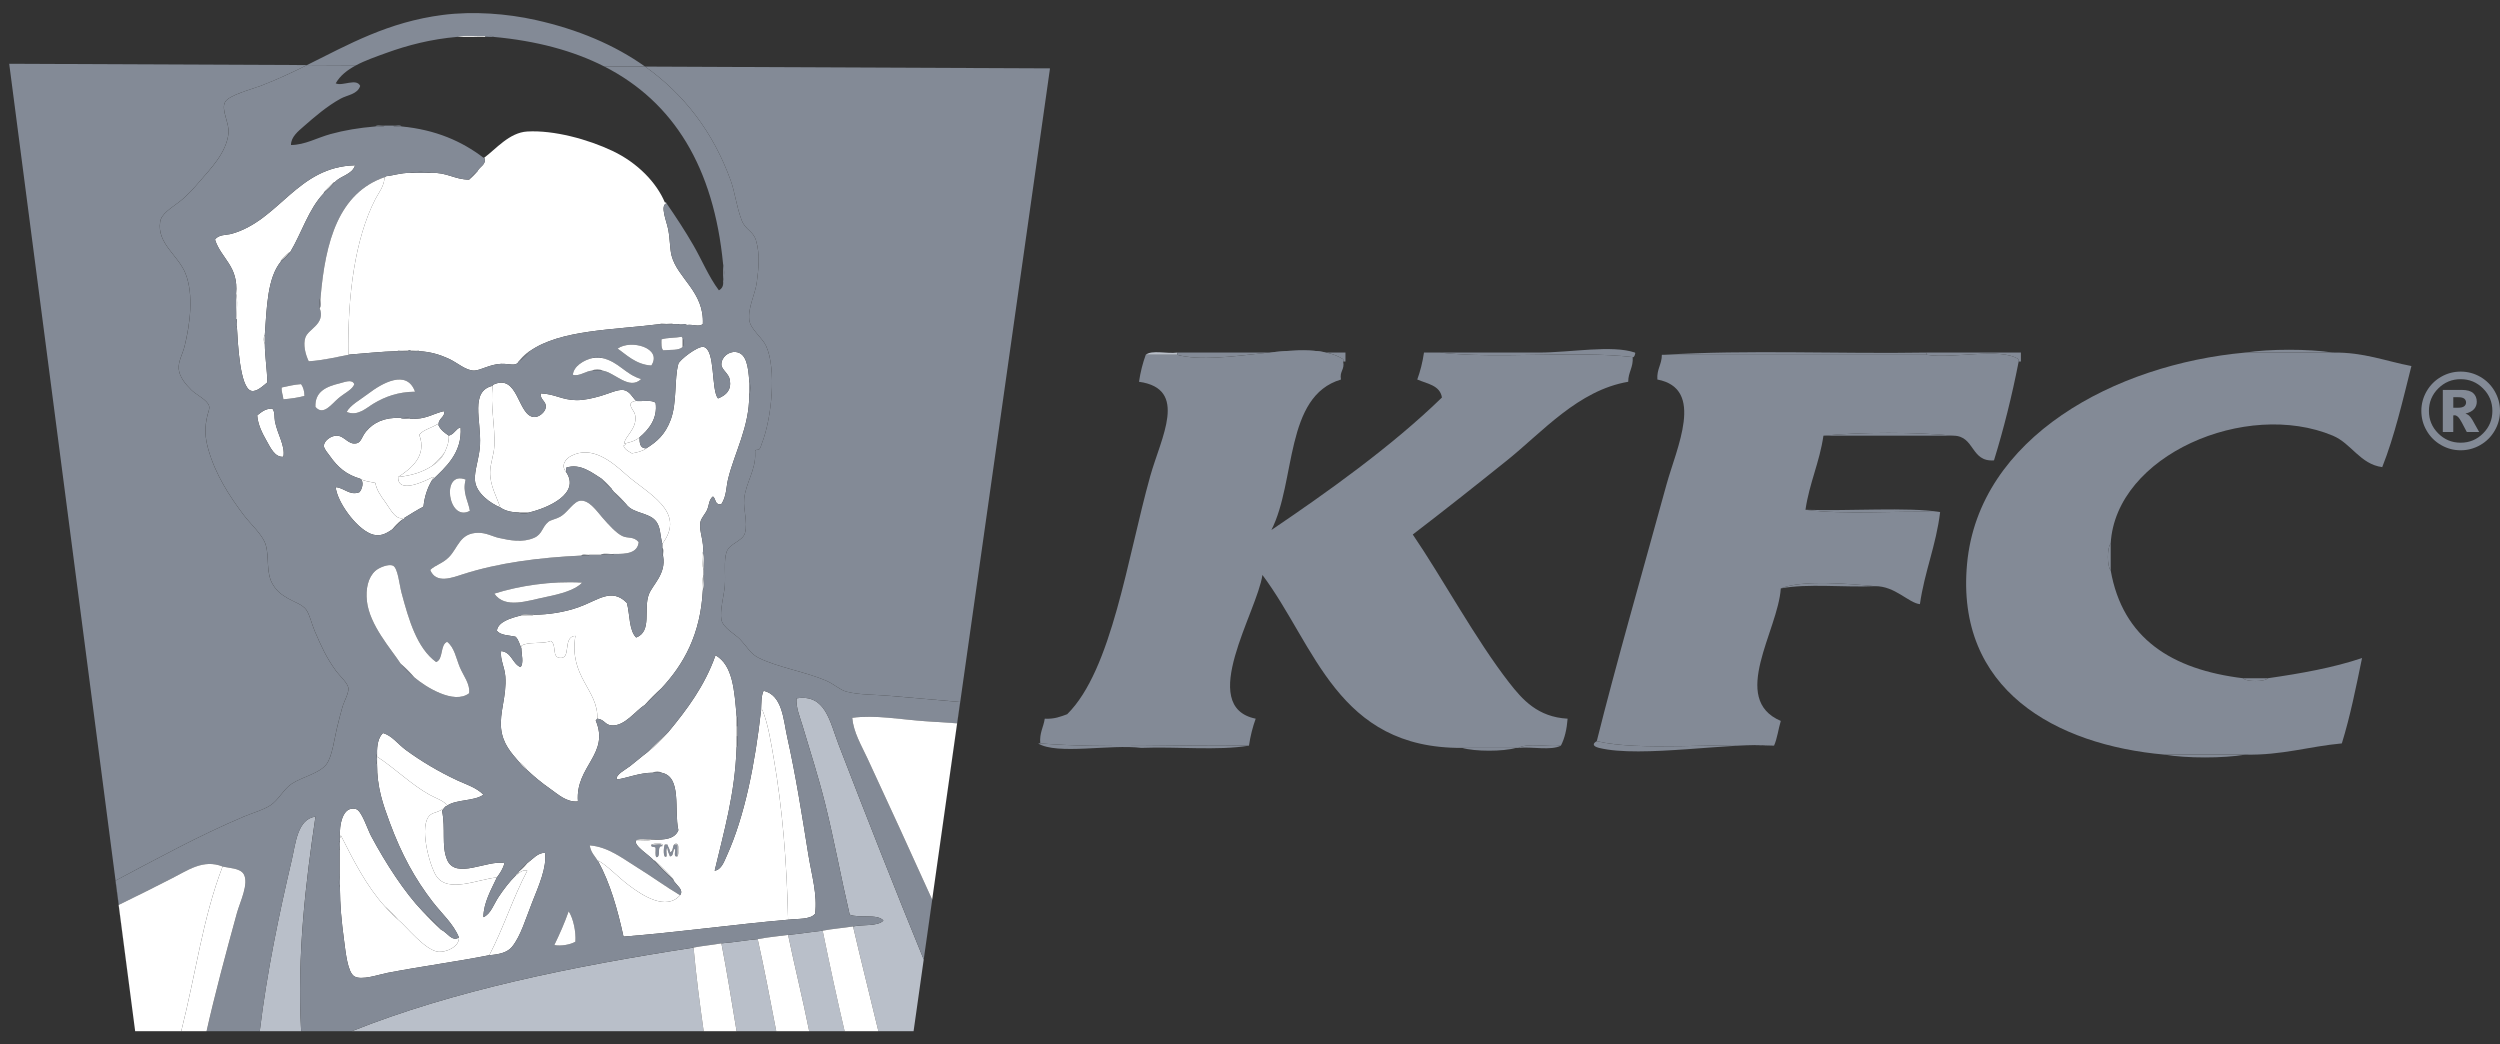 <svg width="158" height="66" viewBox="0 0 158 66" fill="none" xmlns="http://www.w3.org/2000/svg">
<rect x="0" y="0" width="158" height="66" fill="#333333" stroke="none"/>
<g id="Layer_1" clip-path="url(#clip0_2997_44380)">
<path id="Vector" d="M40.773 4.208C43.242 5.961 45.077 8.356 46.18 11.408C46.454 12.165 46.538 13.035 46.874 13.917C47.114 14.548 47.594 14.576 47.781 15.199C48.05 16.094 47.933 17.034 47.834 17.815C47.733 18.605 47.265 19.402 47.353 20.217C47.417 20.8 48.167 21.323 48.42 21.872C49.08 23.308 48.776 26.426 48.154 28.012C48.116 28.109 48.07 28.3 47.993 28.386C47.917 28.471 47.686 28.351 47.727 28.599C47.786 29.701 47.122 30.52 47.033 31.536C46.972 32.236 47.262 32.969 47.087 33.671C46.952 34.212 46.095 34.331 45.913 34.899C45.734 35.456 45.863 36.298 45.807 37.035C45.764 37.586 45.483 38.598 45.593 39.17C45.69 39.674 46.496 40.108 46.766 40.398C47.245 40.912 47.434 41.317 47.94 41.573C49.098 42.159 50.927 42.462 52.207 43.015C52.724 43.238 53.07 43.596 53.487 43.709C54.298 43.927 55.304 43.892 56.208 43.976C57.673 44.111 59.185 44.223 60.68 44.366L60.49 45.713L58.914 56.858L58.379 60.641L57.738 65.172L66.36 4.321L40.773 4.208Z" fill="#838A96"/>
<path id="Vector_2" d="M17.055 50.918C17.593 50.583 17.915 49.874 18.442 49.529C19.117 49.088 20.174 48.891 20.629 48.301C20.999 47.821 21.138 46.618 21.322 45.899C21.427 45.488 21.527 45.059 21.642 44.671C21.752 44.302 22.044 43.82 22.015 43.496C21.987 43.167 21.473 42.732 21.215 42.375C20.605 41.53 20.288 40.813 19.882 39.866C19.696 39.433 19.574 38.842 19.348 38.531C19.103 38.194 18.561 38.036 18.228 37.837C17.844 37.608 17.55 37.431 17.268 36.983C16.771 36.193 17.045 35.271 16.788 34.42C16.598 33.793 15.838 33.132 15.401 32.551C14.488 31.337 13.612 29.989 13.161 28.387C12.945 27.624 12.92 27.02 13.107 26.251C13.165 26.011 13.261 25.835 13.214 25.664C13.106 25.27 12.414 24.967 12.094 24.649C11.736 24.295 11.335 23.82 11.293 23.314C11.254 22.844 11.543 22.374 11.666 21.873C12.001 20.511 12.262 18.641 11.72 17.281C11.26 16.128 9.916 15.4 10.119 14.024C10.196 13.506 10.785 13.178 11.346 12.743C11.842 12.358 12.273 11.865 12.573 11.515C13.277 10.692 14.305 9.677 14.44 8.418C14.508 7.783 13.949 6.938 14.226 6.443C14.468 6.011 15.906 5.641 16.467 5.428C17.497 5.035 18.458 4.581 19.4 4.113L0.582 4.03L7.303 55.652C9.904 54.276 12.603 52.795 15.401 51.611C15.95 51.379 16.587 51.208 17.055 50.917L17.055 50.918Z" fill="#838A96"/>
<path id="Vector_3" d="M41.219 53.373H41.165C41.102 53.597 41.39 53.469 41.432 53.587C41.449 53.783 41.386 54.06 41.486 54.175C41.527 54.163 41.591 54.173 41.592 54.121C41.728 53.955 41.52 53.444 41.859 53.48C41.838 53.252 41.412 53.429 41.218 53.373H41.219Z" fill="#838A96"/>
<path id="Vector_4" d="M42.607 53.373C42.49 53.506 42.562 53.827 42.34 53.854C42.338 53.643 42.223 53.545 42.18 53.373H42.02C41.932 53.5 41.893 54.317 42.127 54.121C42.16 53.959 42.058 53.661 42.18 53.587C42.194 53.804 42.281 53.95 42.34 54.121C42.608 54.123 42.476 53.723 42.66 53.64C42.706 53.808 42.535 54.192 42.82 54.121V53.373H42.607Z" fill="#838A96"/>
<path id="Vector_5" d="M31.192 2.331C31.118 2.209 30.82 2.311 30.658 2.278V2.331H31.192Z" fill="#838A96"/>
<path id="Vector_6" d="M23.724 7.991C23.903 7.957 24.219 8.06 24.311 7.937C24.131 7.971 23.815 7.869 23.724 7.991Z" fill="#838A96"/>
<path id="Vector_7" d="M24.843 7.937C24.917 8.059 25.214 7.957 25.376 7.991C25.302 7.869 25.005 7.971 24.843 7.937Z" fill="#838A96"/>
<path id="Vector_8" d="M45.699 16.694V17.762C45.788 17.529 45.788 16.926 45.699 16.694Z" fill="#838A96"/>
<path id="Vector_9" d="M20.256 18.829C20.134 18.938 20.237 19.273 20.203 19.47C20.325 19.361 20.222 19.026 20.256 18.829Z" fill="#838A96"/>
<path id="Vector_10" d="M14.921 20.164C14.955 20.327 14.853 20.624 14.975 20.698V20.164H14.921Z" fill="#838A96"/>
<path id="Vector_11" d="M41.699 20.484H42.553C42.391 20.395 41.861 20.395 41.699 20.484Z" fill="white"/>
<path id="Vector_12" d="M42.872 20.484C42.946 20.606 43.243 20.504 43.405 20.538C43.332 20.416 43.034 20.518 42.872 20.484Z" fill="#838A96"/>
<path id="Vector_13" d="M16.735 21.712V21.178C16.647 21.236 16.647 21.655 16.735 21.712Z" fill="white"/>
<path id="Vector_14" d="M43.139 21.392V21.926C43.227 21.868 43.227 21.45 43.139 21.392Z" fill="#838A96"/>
<path id="Vector_15" d="M25.11 22.193C25.343 22.158 25.713 22.262 25.857 22.139C25.625 22.174 25.254 22.07 25.11 22.193Z" fill="white"/>
<path id="Vector_16" d="M25.91 22.14C26.002 22.262 26.317 22.159 26.497 22.193C26.406 22.071 26.09 22.174 25.91 22.14Z" fill="white"/>
<path id="Vector_17" d="M37.484 22.62H38.018C37.96 22.532 37.542 22.532 37.484 22.62Z" fill="#838A96"/>
<path id="Vector_18" d="M37.432 23.421H38.072C37.98 23.332 37.523 23.332 37.432 23.421Z" fill="#838A96"/>
<path id="Vector_19" d="M47.353 24.061V24.969C47.442 24.789 47.442 24.241 47.353 24.061Z" fill="#838A96"/>
<path id="Vector_20" d="M25.964 26.464C25.855 26.341 25.52 26.445 25.323 26.41C25.432 26.533 25.766 26.43 25.964 26.464Z" fill="#838A96"/>
<path id="Vector_21" d="M33.431 32.391H32.791C32.883 32.479 33.339 32.479 33.431 32.391Z" fill="#838A96"/>
<path id="Vector_22" d="M41.859 34.633C41.892 34.795 41.791 35.093 41.912 35.167C41.879 35.005 41.981 34.707 41.859 34.633Z" fill="#838A96"/>
<path id="Vector_23" d="M37.965 35.06C38.232 35.026 38.639 35.13 38.818 35.007C38.551 35.042 38.144 34.937 37.965 35.06Z" fill="#838A96"/>
<path id="Vector_24" d="M37.272 35.06C37.11 35.094 36.812 34.992 36.738 35.114C36.901 35.08 37.198 35.182 37.272 35.06Z" fill="#838A96"/>
<path id="Vector_25" d="M53.007 47.073C52.436 45.592 52.171 43.841 50.34 44.137C50.3 44.723 50.547 45.285 50.714 45.845C51.193 47.457 51.73 49.103 52.153 50.811C52.721 53.099 53.151 55.453 53.7 57.805C54.292 58.049 55.445 57.732 55.834 58.179C55.453 58.562 54.54 58.414 53.914 58.552C54.427 60.779 54.988 62.959 55.514 65.173H57.738L58.379 60.642C56.583 56.251 54.708 51.486 53.007 47.074V47.073Z" fill="#B9BFC9"/>
<path id="Vector_26" d="M46.607 45.899C46.573 45.701 46.676 45.367 46.554 45.258V45.899H46.607Z" fill="#838A96"/>
<path id="Vector_27" d="M46.554 46.539H46.607V45.899H46.554V46.539Z" fill="white"/>
<path id="Vector_28" d="M46.554 47.233C46.676 47.107 46.573 46.754 46.607 46.539H46.554V47.233Z" fill="#838A96"/>
<path id="Vector_29" d="M23.83 47.661C23.742 47.753 23.742 48.209 23.83 48.301V47.661Z" fill="#838A96"/>
<path id="Vector_30" d="M41.273 48.835H41.807C41.749 48.747 41.331 48.747 41.273 48.835Z" fill="#838A96"/>
<path id="Vector_31" d="M19.936 51.612C18.797 51.753 18.677 53.334 18.443 54.335C17.633 57.785 16.866 61.45 16.416 65.173H19.03C18.77 60.297 19.319 55.787 19.937 51.612L19.936 51.612Z" fill="#B9BFC9"/>
<path id="Vector_32" d="M21.483 53.16C21.361 53.234 21.463 53.532 21.429 53.694H21.483V53.16Z" fill="#838A96"/>
<path id="Vector_33" d="M21.482 53.694H21.429V55.296H21.482V53.694Z" fill="#838A96"/>
<path id="Vector_34" d="M21.429 55.296C21.464 55.528 21.36 55.899 21.483 56.043V55.296H21.429Z" fill="#838A96"/>
<path id="Vector_35" d="M49.808 59.086C50.233 61.134 50.73 63.111 51.141 65.173H53.382C52.889 63.085 52.432 60.962 51.995 58.819C51.257 58.899 50.558 59.018 49.808 59.086L49.808 59.086Z" fill="#B9BFC9"/>
<path id="Vector_36" d="M45.593 59.62C45.951 61.432 46.242 63.312 46.553 65.173H49.06C48.681 63.221 48.313 61.257 47.887 59.353C47.104 59.424 46.385 59.558 45.593 59.62L45.593 59.62Z" fill="#B9BFC9"/>
<path id="Vector_37" d="M22.23 65.173H44.473C44.227 63.444 43.998 61.697 43.833 59.887C36.072 61.088 28.631 62.611 22.23 65.173H22.23Z" fill="#B9BFC9"/>
<path id="Vector_38" d="M30.177 10.821C29.977 10.976 29.799 11.154 29.644 11.355C29.844 11.199 30.022 11.021 30.177 10.821Z" fill="#838A96"/>
<path id="Vector_39" d="M33.324 22.3C33.232 22.475 33.043 22.552 32.951 22.727C33.151 22.571 33.329 22.393 33.484 22.193C33.408 22.206 33.395 22.281 33.324 22.3Z" fill="#838A96"/>
<path id="Vector_40" d="M33.324 22.3C33.124 22.455 32.946 22.633 32.791 22.833C32.867 22.821 32.881 22.746 32.951 22.727C33.043 22.552 33.233 22.475 33.324 22.3Z" fill="#838A96"/>
<path id="Vector_41" d="M17.749 16.48V16.534C17.967 16.36 18.163 16.164 18.336 15.946H18.282C18.127 16.146 17.949 16.325 17.749 16.48Z" fill="#838A96"/>
<path id="Vector_42" d="M20.469 12.155V12.209C20.722 12 20.953 11.769 21.162 11.515H21.109C20.918 11.751 20.704 11.964 20.469 12.155Z" fill="#838A96"/>
<path id="Vector_43" d="M16.735 21.712C16.646 21.655 16.646 21.236 16.735 21.178C16.863 19.42 16.897 17.568 17.748 16.533V16.48C17.904 16.279 18.082 16.101 18.282 15.946H18.335C19.07 14.724 19.506 13.202 20.469 12.209V12.155C20.66 11.919 20.874 11.706 21.109 11.514H21.163C21.528 11.097 22.259 11.046 22.443 10.446C18.782 10.535 17.677 13.907 14.655 14.771C14.31 14.87 13.815 14.803 13.588 15.145C13.972 16.344 15.085 16.814 14.922 18.562C15.046 18.989 14.94 19.647 14.975 20.163V20.697C15.031 21.611 15.148 24.522 15.882 24.701C16.229 24.786 16.635 24.373 16.896 24.168C16.88 23.311 16.744 22.576 16.736 21.712L16.735 21.712Z" fill="white"/>
<path id="Vector_44" d="M21.109 11.515C20.873 11.706 20.66 11.92 20.469 12.155C20.704 11.964 20.918 11.751 21.109 11.515Z" fill="white"/>
<path id="Vector_45" d="M18.282 15.946C18.082 16.102 17.904 16.28 17.749 16.48C17.949 16.325 18.127 16.146 18.282 15.946Z" fill="white"/>
<path id="Vector_46" d="M31.244 28.173C31.302 26.923 30.977 25.636 31.137 24.382C29.685 24.717 30.418 26.556 30.337 28.119C30.293 28.973 29.966 29.739 30.017 30.361C30.086 31.191 31.027 31.825 31.617 32.07C31.381 31.366 30.964 30.693 30.977 29.828C30.985 29.289 31.217 28.746 31.244 28.173Z" fill="white"/>
<path id="Vector_47" d="M38.019 30.255C38.21 30.491 38.423 30.704 38.658 30.895C38.468 30.659 38.254 30.446 38.019 30.255Z" fill="#838A96"/>
<path id="Vector_48" d="M38.765 31.056C39.009 31.345 39.276 31.612 39.565 31.857C39.32 31.567 39.053 31.301 38.765 31.056Z" fill="#838A96"/>
<path id="Vector_49" d="M32.791 48.141C32.946 48.342 33.124 48.52 33.324 48.675C33.169 48.475 32.991 48.297 32.791 48.141Z" fill="white"/>
<path id="Vector_50" d="M40.739 44.564C41.117 44.23 41.473 43.874 41.806 43.496C41.428 43.83 41.072 44.185 40.739 44.564Z" fill="#838A96"/>
<path id="Vector_51" d="M33.164 40.719C33.616 40.575 34.383 40.694 34.818 40.506C35.19 40.772 34.875 41.503 35.351 41.574C36.162 41.694 35.512 40.243 36.365 40.186C35.945 42.792 37.813 43.585 37.752 45.418C38.239 45.486 38.206 45.809 38.658 45.845C39.482 45.913 40.171 44.904 40.739 44.564C41.072 44.185 41.428 43.83 41.805 43.496C43.222 41.977 44.272 40.092 44.419 37.303C44.454 36.999 44.349 36.556 44.472 36.342V36.021C44.349 35.771 44.454 35.292 44.419 34.953C44.52 34.209 44.173 33.613 44.259 33.032C44.302 32.74 44.561 32.506 44.686 32.231C44.824 31.924 44.794 31.577 45.059 31.376C45.257 31.517 45.164 31.947 45.592 31.857C45.923 31.363 45.887 30.789 46.019 30.255C46.43 28.591 47.357 26.983 47.352 24.97V24.062C47.285 23.233 47.202 22.317 46.499 22.246C46.037 22.2 45.582 22.58 45.592 23.047C45.599 23.359 46.062 23.61 46.126 24.008C46.228 24.644 45.916 24.964 45.379 25.183C44.931 24.636 45.224 22.096 44.472 21.926C44.097 21.841 42.937 22.76 42.872 22.994C42.604 23.957 42.797 25.418 42.392 26.517C42.04 27.47 41.505 27.924 40.845 28.333C40.62 28.517 40.283 28.589 39.938 28.653C39.728 28.525 39.496 28.419 39.405 28.173C39.482 28.143 39.535 28.09 39.565 28.012C39.526 28.008 39.454 28.088 39.459 28.012C39.483 27.583 40.251 27.116 40.152 26.304C40.112 25.98 39.911 25.912 39.832 25.556C39.9 25.428 40.006 25.339 40.205 25.343C39.986 25.134 39.793 24.701 39.405 24.649C39.032 24.598 38.478 24.876 37.965 25.022C37.474 25.162 36.938 25.297 36.418 25.289C35.491 25.275 35.096 24.9 34.177 24.862C34.111 25.246 34.525 25.36 34.498 25.716C34.472 26.043 34.063 26.378 33.751 26.357C32.698 26.288 32.781 23.526 31.137 24.328V24.381C30.977 25.636 31.302 26.922 31.244 28.172C31.217 28.746 30.985 29.288 30.977 29.827C30.964 30.693 31.381 31.365 31.617 32.07C31.907 32.277 32.304 32.379 32.791 32.39H33.43C34.622 32.109 36.71 31.203 35.777 29.827C35.429 29.422 35.729 29.004 36.097 28.813C37.389 28.142 38.62 29.135 39.565 29.988C40.88 31.174 43.421 32.311 41.858 34.366V34.633C41.98 34.707 41.878 35.005 41.912 35.166C42.102 36.275 41.232 36.965 41.005 37.569C40.653 38.502 41.229 39.902 40.205 40.292C39.743 39.83 39.817 38.829 39.618 38.103C38.645 37.119 37.802 37.935 36.577 38.37C35.67 38.693 34.687 38.841 33.75 38.851C33.571 38.974 33.164 38.87 32.897 38.904C32.266 39.059 31.454 39.308 31.403 39.865C31.628 40.156 32.153 40.148 32.577 40.239C32.772 40.418 32.841 40.723 32.95 40.987C32.875 40.788 33.06 40.753 33.163 40.72L33.164 40.719Z" fill="white"/>
<path id="Vector_52" d="M39.405 28.173C39.496 28.419 39.728 28.525 39.938 28.653C40.283 28.589 40.62 28.517 40.845 28.333C40.458 28.347 40.413 28.017 40.418 27.639C40.204 27.834 39.896 27.936 39.564 28.012C39.535 28.089 39.481 28.143 39.404 28.173H39.405Z" fill="white"/>
<path id="Vector_53" d="M17.216 25.823C16.747 25.817 16.52 26.052 16.256 26.251C16.296 26.828 16.577 27.389 16.843 27.852C17.074 28.255 17.364 28.926 17.909 28.867C18.044 28.186 17.529 27.437 17.376 26.624C17.324 26.345 17.395 26.07 17.216 25.823Z" fill="white"/>
<path id="Vector_54" d="M24.79 33.458C25.008 33.285 25.203 33.089 25.377 32.871C25.159 33.044 24.963 33.24 24.79 33.458Z" fill="#838A96"/>
<path id="Vector_55" d="M27.671 26.785C27.311 27.048 26.771 27.13 26.497 27.479C27.012 28.814 25.963 29.632 25.163 30.148C26.025 30.048 26.655 29.859 27.297 29.454C27.59 29.196 27.862 28.916 28.097 28.6C28.233 28.291 28.379 27.992 28.364 27.532C28.111 27.358 27.858 27.184 27.723 26.892C27.682 26.88 27.661 26.847 27.67 26.785L27.671 26.785Z" fill="white"/>
<path id="Vector_56" d="M24.363 31.75C24.663 32.155 25.022 32.962 25.589 32.711C25.974 32.473 26.356 32.233 26.763 32.017C26.832 31.356 27.027 30.822 27.296 30.362C27.289 30.291 27.476 30.163 27.35 30.148C26.847 30.42 25.127 31.241 25.163 30.148C25.963 29.632 27.012 28.814 26.496 27.479C26.77 27.13 27.311 27.048 27.67 26.785C27.661 26.846 27.682 26.88 27.724 26.891C27.65 26.434 28.197 26.346 28.044 25.983C27.355 26.148 26.877 26.524 25.963 26.464C25.766 26.43 25.432 26.533 25.323 26.41C24.288 26.366 23.611 26.697 23.136 27.265C22.864 27.59 22.832 27.943 22.549 28.012C22.008 28.145 21.781 27.532 21.269 27.532C20.964 27.532 20.491 27.812 20.469 28.172C20.458 28.353 20.755 28.688 20.842 28.813C21.343 29.53 21.885 30 22.762 30.255C23.01 30.416 23.389 30.446 23.723 30.521C23.785 30.916 24.033 31.305 24.363 31.749V31.75Z" fill="white"/>
<path id="Vector_57" d="M23.402 33.726C23.98 33.973 24.394 33.733 24.789 33.459C24.962 33.24 25.157 33.045 25.375 32.871C25.446 32.818 25.574 32.821 25.589 32.711C25.021 32.962 24.662 32.155 24.362 31.75C24.032 31.305 23.784 30.917 23.722 30.522C23.388 30.447 23.009 30.417 22.762 30.255C23.032 30.426 22.887 30.932 22.709 31.11C22.083 31.338 21.758 30.82 21.215 30.789C21.303 31.703 22.458 33.321 23.402 33.726Z" fill="white"/>
<path id="Vector_58" d="M28.097 28.6C27.861 28.916 27.59 29.196 27.297 29.454C27.634 29.24 27.915 28.969 28.097 28.6Z" fill="white"/>
<path id="Vector_59" d="M28.097 28.6C27.915 28.969 27.635 29.24 27.297 29.454C26.656 29.859 26.026 30.048 25.164 30.148C25.127 31.241 26.848 30.42 27.351 30.148C27.477 30.163 27.29 30.291 27.297 30.362C28.162 29.534 29.224 28.626 29.111 26.998C28.796 27.11 28.707 27.448 28.364 27.532C28.379 27.992 28.233 28.291 28.097 28.6Z" fill="white"/>
<path id="Vector_60" d="M25.323 41.948C25.586 42.255 25.87 42.539 26.177 42.802C25.914 42.495 25.63 42.21 25.323 41.948Z" fill="#838A96"/>
<path id="Vector_61" d="M42.233 46.272C41.777 46.688 41.346 47.128 40.899 47.554C41.395 47.177 41.819 46.73 42.233 46.272Z" fill="white"/>
<path id="Vector_62" d="M41.379 54.388H41.326C41.713 54.819 42.122 55.229 42.553 55.616V55.563C42.14 55.193 41.748 54.802 41.379 54.388Z" fill="#838A96"/>
<path id="Vector_63" d="M48.207 44.937C48.55 45.786 48.722 46.911 48.9 47.928C49.436 50.974 49.729 54.476 49.807 58.125C50.426 58.051 51.199 58.13 51.514 57.752C51.674 56.552 51.291 55.281 51.087 54.014C50.672 51.421 50.291 48.996 49.754 46.593C49.509 45.495 49.457 43.937 48.261 43.656C48.104 43.963 48.121 44.441 48.101 44.884C48.205 44.857 48.16 44.821 48.207 44.937H48.207Z" fill="white"/>
<path id="Vector_64" d="M48.901 47.928C48.722 46.911 48.55 45.786 48.207 44.937C48.16 44.821 48.205 44.857 48.1 44.884C47.72 48.239 47.076 51.578 45.914 54.121C45.766 54.444 45.59 54.97 45.167 55.029C45.752 52.554 46.452 50.193 46.554 47.233V45.258C46.415 43.671 46.324 42.035 45.22 41.414C44.537 43.347 43.416 44.841 42.233 46.272C41.819 46.73 41.395 47.177 40.9 47.554C40.581 47.788 40.203 48.122 39.833 48.408C39.521 48.649 38.887 48.963 38.979 49.263C39.601 49.19 40.398 48.832 41.273 48.835C41.33 48.747 41.749 48.747 41.806 48.835C43.116 49.091 42.586 51.187 42.873 52.466C42.664 53.005 42.019 53.105 41.22 53.053C40.988 53.177 40.527 53.072 40.206 53.106C39.988 53.425 41.062 54.057 41.326 54.388H41.379C41.793 54.757 42.184 55.149 42.553 55.563V55.616C42.685 55.901 43.256 56.231 42.98 56.577C42.11 57.573 40.618 56.615 39.726 55.936C39.017 55.396 38.407 54.718 37.806 54.388V54.441C38.554 55.81 39.026 57.456 39.406 59.193C42.757 58.934 46.325 58.43 49.807 58.125C49.73 54.476 49.436 50.974 48.901 47.927V47.928ZM41.86 53.48C41.521 53.444 41.729 53.954 41.593 54.121C41.592 54.173 41.528 54.163 41.486 54.175C41.387 54.06 41.45 53.783 41.433 53.587C41.391 53.469 41.103 53.597 41.166 53.373H41.22C41.323 53.274 42.072 53.264 41.86 53.48H41.86ZM42.82 54.121C42.535 54.192 42.706 53.808 42.66 53.64C42.476 53.723 42.608 54.122 42.34 54.121C42.28 53.95 42.194 53.804 42.179 53.587C42.058 53.661 42.159 53.959 42.126 54.121C41.892 54.316 41.931 53.501 42.019 53.373H42.179C42.222 53.544 42.337 53.643 42.34 53.854C42.562 53.828 42.49 53.506 42.606 53.373C42.965 53.088 42.917 53.95 42.82 54.121Z" fill="white"/>
<path id="Vector_65" d="M42.553 55.563C42.185 55.149 41.794 54.757 41.38 54.388C41.749 54.802 42.14 55.193 42.553 55.563Z" fill="white"/>
<path id="Vector_66" d="M27.884 58.766C27.515 58.352 27.124 57.96 26.71 57.591C27.079 58.005 27.47 58.397 27.884 58.766Z" fill="#838A96"/>
<path id="Vector_67" d="M33.324 54.548C33.124 54.704 32.946 54.882 32.791 55.082C32.991 54.926 33.169 54.748 33.324 54.548Z" fill="#838A96"/>
<path id="Vector_68" d="M33.325 54.548C33.169 54.748 32.992 54.926 32.791 55.082C32.755 55.206 32.614 55.225 32.578 55.349C32.775 55.194 33.039 54.928 33.325 55.029C32.429 56.712 31.813 58.676 30.925 60.368C31.546 60.321 32.068 60.201 32.365 59.834C32.919 59.15 33.23 58.044 33.645 57.004C34.065 55.953 34.569 54.8 34.446 53.907C34.018 53.859 33.648 54.314 33.326 54.548L33.325 54.548Z" fill="white"/>
<path id="Vector_69" d="M27.19 51.505C26.442 52.124 27.138 54.684 27.564 55.349C28.298 56.498 30.272 55.54 31.404 55.456C31.599 55.188 31.79 54.917 31.884 54.548C30.794 54.329 28.797 55.61 28.257 54.335C27.887 53.461 28.175 52.379 27.937 51.238C28.011 51.152 28.088 51.069 28.15 50.971C27.831 51.346 27.44 51.298 27.19 51.505L27.19 51.505Z" fill="white"/>
<path id="Vector_70" d="M27.138 50.224C27.564 50.459 28.077 50.606 28.258 50.918C28.846 50.51 29.979 50.647 30.552 50.224C30.109 49.768 29.465 49.58 28.898 49.316C27.735 48.774 26.597 48.096 25.645 47.394C25.146 47.027 24.786 46.499 24.204 46.326C23.917 46.608 23.814 47.074 23.831 47.661V47.821C24.939 48.539 25.998 49.592 27.138 50.224L27.138 50.224Z" fill="white"/>
<path id="Vector_71" d="M32.578 55.349C32.2 55.717 31.832 56.204 31.511 56.684C31.203 57.144 31.014 57.772 30.551 57.965C30.555 57.059 31.058 56.197 31.404 55.456C30.273 55.541 28.299 56.497 27.564 55.349C27.139 54.684 26.442 52.124 27.191 51.505C27.441 51.298 27.831 51.345 28.151 50.971C28.192 50.959 28.256 50.969 28.257 50.917C28.076 50.605 27.563 50.459 27.137 50.223C25.997 49.592 24.939 48.538 23.83 47.82V48.301C23.825 49.766 24.207 50.843 24.63 51.985C25.373 53.992 26.217 55.537 27.35 57.004C27.928 57.752 28.657 58.386 29.004 59.246C29.04 59.86 28.158 60.189 27.724 60.154C26.867 60.084 25.637 58.493 25.163 58.125C24.856 57.863 24.572 57.578 24.31 57.271C23.163 55.999 22.346 54.395 21.536 52.786C21.527 52.849 21.545 52.938 21.482 52.946V56.043C21.494 57.28 21.575 58.151 21.749 59.46C21.847 60.198 21.967 61.436 22.389 61.703C22.838 61.987 23.942 61.59 24.469 61.489C26.694 61.061 28.895 60.772 30.924 60.368C31.812 58.676 32.428 56.712 33.324 55.029C33.038 54.929 32.774 55.194 32.577 55.349L32.578 55.349Z" fill="white"/>
<path id="Vector_72" d="M24.311 57.271C24.573 57.578 24.857 57.863 25.164 58.125C24.902 57.818 24.617 57.533 24.311 57.271Z" fill="white"/>
<path id="Vector_73" d="M21.536 52.786C22.346 54.395 23.162 55.999 24.309 57.271C24.616 57.533 24.901 57.818 25.163 58.125C25.636 58.493 26.867 60.084 27.723 60.154C28.157 60.189 29.039 59.86 29.004 59.246C28.566 59.55 28.237 58.895 27.884 58.766C27.47 58.397 27.079 58.005 26.71 57.591C25.57 56.404 24.376 54.559 23.456 52.839C23.224 52.405 22.862 51.226 22.496 51.131C21.642 50.908 21.438 52.152 21.482 52.946C21.545 52.937 21.527 52.849 21.536 52.786V52.786Z" fill="white"/>
<path id="Vector_74" d="M41.219 53.373C41.412 53.429 41.838 53.252 41.859 53.48C42.071 53.264 41.322 53.274 41.219 53.373Z" fill="white"/>
<path id="Vector_75" d="M42.606 53.373H42.82V54.121C42.917 53.95 42.965 53.088 42.606 53.373Z" fill="white"/>
<path id="Vector_76" d="M42.019 12.796C41.504 11.557 40.312 10.298 38.712 9.539C37.169 8.807 35.007 8.215 33.325 8.311C32.189 8.376 31.348 9.416 30.604 9.966C30.779 10.387 30.302 10.531 30.177 10.82C30.021 11.021 29.844 11.199 29.644 11.354C28.713 11.343 28.235 10.878 27.243 10.927H25.91C25.316 10.92 24.898 11.089 24.363 11.141C24.36 11.173 24.355 11.204 24.309 11.194C24.255 11.835 23.945 12.149 23.722 12.582C22.427 15.108 21.965 18.688 22.015 22.407H22.122C23.113 22.331 24.071 22.222 25.109 22.193C25.253 22.07 25.623 22.174 25.856 22.14H25.909C26.089 22.173 26.404 22.071 26.496 22.193C27.207 22.24 27.755 22.396 28.363 22.674C28.918 22.927 29.427 23.421 29.963 23.421C30.345 23.421 30.975 23.018 31.67 22.994C32.217 22.975 32.607 23.191 32.79 22.834C32.946 22.634 33.123 22.455 33.324 22.3C33.394 22.281 33.407 22.206 33.484 22.193C35.427 20.828 38.765 20.859 41.698 20.485C41.86 20.396 42.39 20.396 42.552 20.485H42.872C43.034 20.518 43.331 20.416 43.405 20.538C43.823 20.486 44.155 20.679 44.419 20.485C44.516 18.447 42.828 17.6 42.445 16.16C42.334 15.743 42.351 15.126 42.231 14.505C42.13 13.975 41.692 12.986 42.125 12.85C42.113 12.808 42.08 12.788 42.018 12.797L42.019 12.796Z" fill="white"/>
<path id="Vector_77" d="M14.922 18.562V20.164H14.975C14.94 19.648 15.046 18.99 14.922 18.562Z" fill="white"/>
<path id="Vector_78" d="M39.832 25.556C39.912 25.912 40.113 25.98 40.153 26.304C40.252 27.116 39.483 27.583 39.459 28.013C39.455 28.089 39.528 28.008 39.566 28.013C39.898 27.936 40.205 27.834 40.419 27.639C40.983 27.167 41.581 26.459 41.433 25.45C41.182 25.256 40.617 25.376 40.206 25.343C40.007 25.34 39.901 25.429 39.833 25.556H39.832Z" fill="white"/>
<path id="Vector_79" d="M39.565 29.988C38.62 29.136 37.39 28.142 36.098 28.813C35.73 29.004 35.43 29.422 35.778 29.828V29.561C36.657 29.248 37.452 29.902 38.018 30.255C38.254 30.446 38.467 30.66 38.658 30.895C38.671 30.971 38.746 30.985 38.765 31.056C39.054 31.3 39.321 31.567 39.565 31.856C40.005 32.483 41.054 32.368 41.485 32.978C41.752 33.355 41.704 33.772 41.858 34.366C43.421 32.311 40.88 31.174 39.565 29.988L39.565 29.988Z" fill="white"/>
<path id="Vector_80" d="M44.419 37.303C44.543 37.088 44.437 36.645 44.472 36.342C44.349 36.556 44.454 36.999 44.419 37.303Z" fill="white"/>
<path id="Vector_81" d="M37.645 45.525C37.716 45.524 37.694 45.431 37.752 45.418C37.813 43.585 35.945 42.792 36.365 40.185C35.512 40.243 36.163 41.694 35.352 41.573C34.875 41.503 35.19 40.772 34.818 40.506C34.383 40.694 33.617 40.575 33.165 40.719C33.061 40.752 32.877 40.788 32.952 40.986C32.954 41.353 33.117 41.898 32.898 42.161C32.373 41.939 32.345 41.219 31.672 41.146C31.593 41.66 31.893 42.155 31.938 42.748C32.032 43.979 31.556 45.022 31.672 46.058C31.777 47.004 32.3 47.57 32.792 48.141C32.992 48.296 33.17 48.474 33.325 48.674C33.758 49.085 34.248 49.489 34.765 49.849C35.262 50.194 35.804 50.722 36.525 50.65C36.349 48.424 38.564 47.664 37.645 45.524V45.525Z" fill="white"/>
<path id="Vector_82" d="M7.303 55.652C7.3 55.654 7.297 55.655 7.295 55.657L7.496 57.193C7.499 57.192 7.501 57.191 7.503 57.19L7.303 55.652H7.303Z" fill="#838A96"/>
<path id="Vector_83" d="M24.415 3.346C25.772 2.853 27.262 2.47 28.896 2.331C29.377 2.207 30.087 2.313 30.656 2.278C30.818 2.311 31.116 2.209 31.189 2.331C33.893 2.579 36.223 3.201 38.18 4.196L40.771 4.208C38.839 2.836 36.519 1.857 33.856 1.264C32.043 0.859 29.911 0.697 27.989 0.943C24.537 1.385 22.043 2.801 19.4 4.113L22.501 4.127C23.091 3.813 23.774 3.579 24.415 3.346Z" fill="#838A96"/>
<path id="Vector_84" d="M45.593 59.62C46.385 59.559 47.105 59.425 47.886 59.353C48.492 59.229 49.167 59.176 49.807 59.086C50.557 59.018 51.257 58.9 51.994 58.819C52.604 58.7 53.283 58.65 53.914 58.552C54.54 58.414 55.452 58.562 55.834 58.179C55.445 57.732 54.292 58.049 53.7 57.805C53.151 55.453 52.721 53.099 52.153 50.811C51.73 49.103 51.192 47.457 50.713 45.845C50.547 45.286 50.3 44.723 50.34 44.137C52.171 43.841 52.436 45.592 53.007 47.073C54.708 51.485 56.583 56.251 58.379 60.642L58.914 56.859C57.556 53.857 56.182 50.855 54.821 47.927C54.44 47.106 53.943 46.284 53.861 45.364C55.314 45.17 56.893 45.468 58.448 45.578C59.13 45.626 59.813 45.669 60.49 45.713L60.681 44.367C59.185 44.223 57.673 44.112 56.208 43.976C55.305 43.892 54.298 43.927 53.488 43.709C53.07 43.597 52.724 43.238 52.208 43.015C50.928 42.462 49.098 42.159 47.94 41.573C47.434 41.318 47.246 40.913 46.767 40.399C46.496 40.109 45.69 39.674 45.593 39.171C45.483 38.598 45.764 37.586 45.807 37.035C45.863 36.299 45.734 35.457 45.913 34.9C46.096 34.332 46.952 34.212 47.087 33.672C47.263 32.97 46.973 32.236 47.034 31.536C47.122 30.52 47.786 29.701 47.727 28.6C47.687 28.351 47.917 28.472 47.994 28.386C48.071 28.301 48.116 28.11 48.154 28.013C48.777 26.426 49.081 23.308 48.42 21.873C48.168 21.323 47.417 20.8 47.354 20.218C47.265 19.402 47.734 18.606 47.834 17.815C47.933 17.034 48.049 16.095 47.781 15.199C47.594 14.577 47.114 14.549 46.874 13.918C46.538 13.036 46.454 12.165 46.181 11.408C45.077 8.356 43.242 5.961 40.773 4.208L38.182 4.196C42.602 6.446 45.113 10.607 45.7 16.694C45.789 16.926 45.789 17.529 45.7 17.762C45.738 18.084 45.616 18.247 45.434 18.349C44.79 17.488 44.372 16.456 43.833 15.519C43.298 14.588 42.712 13.704 42.126 12.85C41.693 12.986 42.131 13.974 42.233 14.505C42.352 15.125 42.335 15.743 42.446 16.16C42.829 17.6 44.517 18.447 44.42 20.484C44.157 20.679 43.824 20.485 43.407 20.538C43.244 20.504 42.947 20.606 42.873 20.484H41.7C38.767 20.859 35.428 20.828 33.485 22.193C33.33 22.393 33.152 22.571 32.952 22.727C32.882 22.746 32.868 22.821 32.792 22.833C32.609 23.191 32.218 22.975 31.672 22.994C30.977 23.017 30.346 23.421 29.965 23.421C29.428 23.421 28.92 22.927 28.365 22.673C27.756 22.396 27.209 22.239 26.497 22.193C26.318 22.159 26.002 22.262 25.911 22.139H25.858C25.714 22.262 25.343 22.158 25.111 22.193C24.073 22.222 23.114 22.331 22.124 22.406C21.266 22.562 20.465 22.776 19.51 22.833C19.29 22.374 19.153 21.774 19.297 21.339C19.484 20.771 20.581 20.502 20.203 19.47C20.237 19.272 20.134 18.938 20.257 18.829C20.56 15.235 21.418 12.196 24.311 11.194C24.356 11.204 24.361 11.174 24.364 11.141C24.9 11.089 25.317 10.92 25.911 10.927C26.232 10.838 26.924 10.838 27.245 10.927C28.236 10.878 28.715 11.343 29.646 11.354C29.801 11.154 29.979 10.976 30.179 10.82C30.304 10.53 30.781 10.387 30.606 9.966H30.552C29.2 8.935 27.55 8.201 25.378 7.991C25.216 7.957 24.919 8.059 24.845 7.937H24.312C24.22 8.059 23.905 7.957 23.725 7.991C22.685 8.078 21.76 8.234 20.898 8.471C20.031 8.709 19.273 9.159 18.391 9.165C18.381 8.657 18.863 8.278 19.191 7.991C19.887 7.381 20.677 6.699 21.538 6.229C21.959 5.999 22.601 5.96 22.764 5.428C22.519 4.917 21.648 5.47 21.217 5.268C21.492 4.777 21.957 4.418 22.504 4.127L19.404 4.113C18.462 4.581 17.5 5.035 16.47 5.428C15.91 5.641 14.472 6.011 14.23 6.443C13.953 6.938 14.511 7.783 14.444 8.418C14.309 9.677 13.281 10.692 12.576 11.515C12.276 11.865 11.846 12.358 11.35 12.743C10.788 13.178 10.199 13.506 10.123 14.024C9.92 15.4 11.264 16.128 11.723 17.281C12.265 18.641 12.005 20.511 11.67 21.873C11.546 22.374 11.257 22.844 11.297 23.314C11.339 23.821 11.739 24.295 12.097 24.649C12.418 24.967 13.11 25.27 13.217 25.664C13.264 25.835 13.169 26.011 13.111 26.251C12.924 27.02 12.949 27.624 13.164 28.387C13.615 29.989 14.491 31.337 15.404 32.551C15.841 33.132 16.602 33.793 16.791 34.42C17.049 35.271 16.774 36.193 17.271 36.983C17.553 37.431 17.847 37.608 18.232 37.837C18.565 38.036 19.107 38.194 19.352 38.531C19.578 38.842 19.699 39.433 19.885 39.866C20.291 40.813 20.608 41.53 21.219 42.375C21.477 42.732 21.99 43.167 22.019 43.496C22.047 43.821 21.755 44.302 21.646 44.671C21.53 45.059 21.431 45.489 21.326 45.899C21.142 46.618 21.002 47.821 20.632 48.301C20.178 48.891 19.121 49.088 18.445 49.529C17.918 49.874 17.596 50.583 17.059 50.918C16.591 51.209 15.953 51.38 15.405 51.612C12.607 52.795 9.908 54.276 7.307 55.653L7.507 57.19C8.645 56.643 9.774 56.066 10.871 55.51C11.866 55.005 12.85 54.281 14.072 54.762C14.459 54.865 15.179 54.857 15.405 55.242C15.756 55.839 15.165 57.019 14.978 57.698C14.289 60.206 13.564 62.909 13.058 65.173H16.419C16.869 61.45 17.636 57.785 18.445 54.335C18.681 53.334 18.799 51.753 19.939 51.612C19.322 55.787 18.772 60.296 19.032 65.173H22.233C28.634 62.611 36.074 61.088 43.836 59.887C44.4 59.776 45.02 59.721 45.596 59.62L45.593 59.62ZM15.882 24.702C15.148 24.523 15.03 21.611 14.975 20.698C14.853 20.624 14.955 20.326 14.921 20.164V18.562C15.085 16.815 13.972 16.345 13.588 15.145C13.815 14.803 14.31 14.87 14.655 14.772C17.676 13.908 18.782 10.536 22.442 10.447C22.259 11.046 21.528 11.098 21.162 11.515C20.953 11.769 20.722 12 20.469 12.209C19.506 13.203 19.07 14.725 18.335 15.947C18.162 16.165 17.966 16.361 17.748 16.534C16.897 17.569 16.863 19.421 16.735 21.179V21.713C16.742 22.577 16.879 23.312 16.895 24.169C16.634 24.375 16.228 24.788 15.881 24.703L15.882 24.702ZM17.909 28.867C17.364 28.926 17.073 28.255 16.842 27.852C16.576 27.389 16.295 26.828 16.255 26.251C16.519 26.052 16.746 25.817 17.215 25.823C17.394 26.07 17.323 26.345 17.375 26.624C17.528 27.437 18.043 28.186 17.909 28.867ZM17.909 25.236C17.891 24.969 17.777 24.798 17.802 24.489C18.2 24.407 18.578 24.305 19.029 24.276C19.163 24.462 19.238 24.707 19.242 25.023C18.837 25.133 18.385 25.197 17.908 25.236H17.909ZM41.806 21.445C42.172 21.331 42.679 21.358 43.086 21.285C43.096 21.328 43.139 21.338 43.139 21.392C43.228 21.449 43.228 21.868 43.139 21.926C42.906 22.172 42.345 22.091 41.913 22.139C41.782 22.002 41.801 21.717 41.806 21.445L41.806 21.445ZM41.166 23.1C40.184 23.051 39.543 22.376 39.032 22.033C39.858 21.431 41.889 21.983 41.166 23.1ZM37.485 22.62C37.542 22.532 37.961 22.532 38.018 22.62C39.088 22.831 39.524 23.675 40.525 23.955C39.763 24.696 38.849 23.529 38.072 23.421H37.431C36.996 23.455 36.62 23.809 36.205 23.688C36.249 23.159 36.867 22.752 37.485 22.62L37.485 22.62ZM36.738 35.114C34.056 35.238 31.507 35.571 29.27 36.288C28.605 36.502 27.554 36.928 27.19 36.022C27.515 35.702 27.953 35.63 28.363 35.221C28.958 34.627 29.046 33.679 30.23 33.672C30.735 33.67 31.155 33.912 31.511 33.993C32.245 34.159 33.025 34.305 33.751 33.993C34.282 33.764 34.239 33.327 34.658 32.979C34.802 32.859 35.165 32.797 35.405 32.658C35.902 32.37 36.245 31.686 36.685 31.644C37.241 31.591 37.742 32.334 38.072 32.711C38.453 33.148 38.956 33.712 39.352 33.886C39.707 34.042 40.041 33.888 40.366 34.26C40.298 34.957 39.6 35.024 38.819 35.007C38.64 35.131 38.233 35.026 37.965 35.06H37.272C37.198 35.182 36.901 35.081 36.739 35.114L36.738 35.114ZM36.792 36.822C36.377 37.285 35.425 37.543 34.498 37.73C33.345 37.963 31.913 38.502 31.244 37.517C32.8 37.026 34.808 36.706 36.792 36.823V36.822ZM29.644 43.817C28.683 44.548 26.873 43.401 26.177 42.802C25.87 42.539 25.585 42.255 25.323 41.948C24.713 41.012 23.361 39.515 23.189 37.997C23.102 37.226 23.258 36.489 23.723 36.075C23.948 35.873 24.563 35.614 24.843 35.754C25.148 35.907 25.244 36.97 25.376 37.463C25.836 39.179 26.351 40.957 27.563 41.841C28.035 41.655 27.8 40.761 28.256 40.56C28.719 40.919 28.825 41.599 29.056 42.161C29.276 42.694 29.729 43.227 29.643 43.816L29.644 43.817ZM29.697 32.284C28.313 33.05 27.846 29.689 29.43 30.308C29.212 31.131 29.587 31.633 29.697 32.284ZM26.23 24.756C25.158 24.767 24.34 25.07 23.616 25.503C23.14 25.788 22.614 26.326 21.909 26.037C22.127 25.606 22.762 25.269 23.296 24.863C24.131 24.227 25.712 23.309 26.23 24.756ZM19.936 25.717C19.897 24.747 20.611 24.432 21.483 24.222C21.795 24.146 22.256 23.943 22.389 24.275C22.3 24.614 21.785 24.831 21.376 25.183C20.933 25.562 20.427 26.294 19.936 25.716V25.717ZM21.216 30.789C21.758 30.82 22.083 31.337 22.709 31.11C22.888 30.932 23.033 30.426 22.763 30.255C21.885 30 21.343 29.53 20.842 28.814C20.755 28.688 20.458 28.354 20.469 28.173C20.491 27.812 20.964 27.532 21.269 27.532C21.78 27.532 22.008 28.145 22.549 28.013C22.832 27.944 22.864 27.591 23.136 27.265C23.611 26.698 24.288 26.366 25.323 26.411C25.52 26.445 25.855 26.342 25.963 26.465C26.877 26.525 27.355 26.149 28.044 25.984C28.197 26.347 27.65 26.435 27.724 26.892C27.858 27.185 28.111 27.358 28.364 27.532C28.706 27.448 28.795 27.11 29.111 26.999C29.223 28.627 28.161 29.535 27.297 30.362C27.028 30.823 26.833 31.357 26.764 32.017C26.357 32.233 25.975 32.473 25.59 32.711C25.575 32.821 25.448 32.818 25.377 32.872C25.204 33.09 25.008 33.286 24.79 33.459C24.395 33.733 23.981 33.973 23.403 33.726C22.459 33.322 21.305 31.704 21.216 30.789L21.216 30.789ZM33.644 57.004C33.229 58.044 32.918 59.15 32.364 59.834C32.066 60.201 31.545 60.321 30.924 60.368C28.895 60.772 26.694 61.061 24.469 61.489C23.942 61.59 22.838 61.987 22.389 61.702C21.966 61.435 21.847 60.198 21.749 59.46C21.575 58.151 21.494 57.28 21.482 56.043C21.359 55.899 21.463 55.528 21.429 55.295V53.694C21.462 53.531 21.36 53.234 21.482 53.16V52.946C21.438 52.151 21.642 50.908 22.496 51.131C22.862 51.226 23.224 52.405 23.456 52.839C24.376 54.559 25.57 56.404 26.71 57.591C27.123 57.96 27.515 58.352 27.884 58.766C28.237 58.895 28.566 59.55 29.004 59.246C28.656 58.386 27.928 57.752 27.35 57.004C26.216 55.537 25.373 53.992 24.63 51.985C24.207 50.844 23.825 49.767 23.83 48.301C23.742 48.209 23.742 47.752 23.83 47.66C23.813 47.074 23.916 46.607 24.203 46.326C24.785 46.499 25.145 47.026 25.644 47.393C26.596 48.095 27.734 48.774 28.897 49.315C29.464 49.579 30.108 49.768 30.551 50.223C29.978 50.647 28.845 50.509 28.257 50.917C28.255 50.969 28.192 50.958 28.15 50.97C28.088 51.068 28.011 51.151 27.937 51.237C28.175 52.379 27.888 53.46 28.257 54.334C28.797 55.609 30.794 54.329 31.884 54.547C31.791 54.916 31.6 55.188 31.404 55.455C31.058 56.196 30.555 57.058 30.551 57.964C31.014 57.771 31.203 57.143 31.511 56.683C31.832 56.203 32.2 55.716 32.578 55.348C32.614 55.224 32.755 55.205 32.791 55.081C32.946 54.881 33.124 54.703 33.324 54.547C33.647 54.313 34.016 53.859 34.444 53.907C34.568 54.8 34.064 55.952 33.644 57.004L33.644 57.004ZM36.365 59.513C36.064 59.699 35.43 59.815 35.032 59.727C35.362 59.043 35.676 58.344 35.938 57.591C36.237 58.047 36.408 58.889 36.365 59.513V59.513ZM34.764 49.849C34.247 49.49 33.757 49.085 33.324 48.675C33.124 48.519 32.946 48.342 32.791 48.141C32.299 47.571 31.776 47.004 31.671 46.059C31.555 45.023 32.031 43.98 31.938 42.749C31.892 42.155 31.592 41.661 31.671 41.147C32.345 41.22 32.372 41.94 32.898 42.161C33.116 41.898 32.954 41.354 32.951 40.987C32.841 40.723 32.773 40.417 32.578 40.239C32.153 40.148 31.629 40.156 31.404 39.865C31.455 39.308 32.267 39.059 32.897 38.904C33.076 38.781 33.483 38.886 33.751 38.851C34.688 38.841 35.671 38.693 36.578 38.37C37.803 37.935 38.646 37.119 39.618 38.103C39.818 38.829 39.743 39.83 40.205 40.292C41.23 39.903 40.654 38.503 41.005 37.569C41.233 36.965 42.102 36.275 41.912 35.166C41.791 35.093 41.893 34.795 41.859 34.633V34.366C41.705 33.772 41.752 33.355 41.486 32.978C41.055 32.368 40.005 32.482 39.565 31.856C39.276 31.612 39.01 31.345 38.765 31.056C38.746 30.985 38.671 30.971 38.659 30.895C38.423 30.704 38.21 30.49 38.019 30.255C37.453 29.902 36.658 29.248 35.778 29.561V29.828C36.711 31.203 34.623 32.11 33.431 32.391C33.339 32.479 32.883 32.479 32.791 32.391C32.305 32.379 31.909 32.278 31.618 32.07C31.028 31.825 30.086 31.191 30.018 30.361C29.966 29.739 30.294 28.973 30.338 28.119C30.419 26.556 29.686 24.717 31.138 24.382V24.328C32.782 23.526 32.699 26.288 33.752 26.357C34.064 26.378 34.473 26.044 34.498 25.717C34.526 25.361 34.112 25.247 34.178 24.863C35.097 24.9 35.492 25.276 36.419 25.29C36.939 25.297 37.475 25.162 37.966 25.023C38.479 24.877 39.033 24.599 39.406 24.649C39.794 24.701 39.987 25.134 40.206 25.343C40.617 25.376 41.182 25.256 41.433 25.45C41.581 26.459 40.984 27.167 40.419 27.639C40.414 28.017 40.459 28.347 40.846 28.333C41.505 27.924 42.041 27.47 42.393 26.518C42.798 25.418 42.605 23.957 42.873 22.994C42.938 22.761 44.098 21.841 44.474 21.926C45.225 22.096 44.932 24.636 45.38 25.183C45.917 24.965 46.229 24.645 46.127 24.009C46.063 23.61 45.6 23.359 45.593 23.047C45.583 22.58 46.039 22.2 46.5 22.247C47.203 22.318 47.285 23.234 47.353 24.062C47.442 24.242 47.442 24.79 47.353 24.97C47.358 26.984 46.431 28.591 46.02 30.256C45.888 30.789 45.924 31.363 45.593 31.858C45.165 31.948 45.258 31.517 45.06 31.377C44.795 31.578 44.825 31.924 44.687 32.231C44.562 32.506 44.303 32.741 44.26 33.032C44.174 33.614 44.521 34.209 44.42 34.954C44.544 35.204 44.438 35.683 44.474 36.022V36.342C44.439 36.645 44.544 37.089 44.42 37.303C44.273 40.092 43.222 41.977 41.806 43.496C41.473 43.874 41.117 44.23 40.74 44.564C40.172 44.904 39.483 45.913 38.659 45.846C38.207 45.809 38.24 45.487 37.753 45.419C37.695 45.432 37.716 45.525 37.646 45.526C38.565 47.665 36.35 48.425 36.526 50.651C35.805 50.723 35.263 50.196 34.766 49.85L34.764 49.849ZM37.805 54.441C37.611 54.119 37.334 53.881 37.272 53.427C38.453 53.523 39.357 54.261 40.259 54.815C41.186 55.384 42.06 56.031 42.979 56.577C43.255 56.23 42.684 55.901 42.553 55.615C42.121 55.228 41.712 54.819 41.326 54.388C41.061 54.056 39.987 53.425 40.206 53.106C40.438 52.982 40.898 53.087 41.219 53.053C42.018 53.105 42.664 53.004 42.873 52.466C42.585 51.187 43.116 49.09 41.806 48.835H41.272C40.398 48.832 39.601 49.19 38.978 49.262C38.886 48.962 39.521 48.649 39.832 48.408C40.202 48.121 40.58 47.788 40.899 47.553C41.345 47.128 41.777 46.688 42.232 46.272C43.416 44.841 44.537 43.346 45.22 41.413C46.324 42.035 46.414 43.67 46.553 45.258C46.676 45.366 46.572 45.701 46.607 45.898V46.539C46.572 46.754 46.676 47.107 46.553 47.233C46.452 50.193 45.752 52.553 45.166 55.028C45.59 54.969 45.766 54.443 45.913 54.121C47.075 51.577 47.719 48.239 48.1 44.884C48.12 44.441 48.104 43.962 48.26 43.656C49.457 43.936 49.508 45.495 49.754 46.593C50.291 48.995 50.671 51.421 51.087 54.014C51.29 55.281 51.673 56.552 51.514 57.751C51.198 58.13 50.425 58.05 49.807 58.125C46.324 58.43 42.756 58.934 39.405 59.193C39.025 57.456 38.553 55.81 37.805 54.441H37.805Z" fill="#838A96"/>
<path id="Vector_85" d="M39.725 55.936C40.617 56.615 42.109 57.573 42.979 56.577C42.059 56.031 41.186 55.385 40.259 54.815C39.357 54.261 38.453 53.523 37.272 53.427C37.334 53.881 37.611 54.12 37.805 54.441V54.388C38.406 54.719 39.016 55.396 39.725 55.937V55.936Z" fill="white"/>
<path id="Vector_86" d="M15.402 55.242C15.175 54.857 14.456 54.864 14.068 54.762C12.801 58.073 12.4 61.428 11.454 65.173H13.055C13.561 62.909 14.285 60.206 14.975 57.698C15.162 57.019 15.752 55.839 15.402 55.242Z" fill="white"/>
<path id="Vector_87" d="M43.139 21.926V21.392C43.139 21.339 43.096 21.328 43.086 21.285C42.678 21.359 42.172 21.332 41.805 21.446C41.801 21.717 41.782 22.003 41.912 22.14C42.344 22.092 42.905 22.172 43.139 21.926L43.139 21.926Z" fill="white"/>
<path id="Vector_88" d="M17.802 24.489C17.778 24.798 17.891 24.97 17.909 25.236C18.386 25.197 18.838 25.133 19.243 25.023C19.239 24.707 19.163 24.462 19.029 24.276C18.579 24.305 18.201 24.407 17.803 24.489H17.802Z" fill="white"/>
<path id="Vector_89" d="M37.272 35.06H37.965C38.144 34.937 38.551 35.042 38.818 35.007C39.6 35.024 40.298 34.957 40.365 34.259C40.041 33.887 39.707 34.042 39.352 33.886C38.956 33.712 38.453 33.148 38.072 32.711C37.741 32.333 37.24 31.59 36.685 31.643C36.245 31.685 35.902 32.37 35.404 32.658C35.165 32.797 34.802 32.858 34.657 32.978C34.239 33.326 34.282 33.764 33.751 33.992C33.025 34.305 32.244 34.158 31.51 33.992C31.154 33.912 30.734 33.669 30.23 33.672C29.045 33.679 28.958 34.627 28.363 35.22C27.953 35.629 27.515 35.702 27.189 36.021C27.554 36.928 28.605 36.502 29.27 36.288C31.507 35.571 34.055 35.238 36.738 35.113C36.812 34.992 37.109 35.093 37.271 35.06L37.272 35.06Z" fill="white"/>
<path id="Vector_90" d="M31.243 37.516C31.912 38.502 33.344 37.963 34.497 37.73C35.425 37.542 36.376 37.285 36.791 36.822C34.807 36.705 32.798 37.026 31.243 37.516V37.516Z" fill="white"/>
<path id="Vector_91" d="M53.861 45.365C53.942 46.285 54.439 47.106 54.821 47.928C56.181 50.855 57.556 53.857 58.913 56.859L60.489 45.714C59.812 45.669 59.13 45.627 58.448 45.578C56.892 45.468 55.313 45.17 53.86 45.365L53.861 45.365Z" fill="white"/>
<path id="Vector_92" d="M7.496 57.193L8.542 65.173L7.503 57.19C7.501 57.191 7.499 57.192 7.496 57.193H7.496Z" fill="white"/>
<path id="Vector_93" d="M10.867 55.509C9.77 56.066 8.642 56.642 7.503 57.19L8.542 65.173H11.454C12.399 61.428 12.801 58.073 14.068 54.761C12.846 54.28 11.862 55.005 10.868 55.509H10.867Z" fill="white"/>
<path id="Vector_94" d="M35.032 59.727C35.431 59.815 36.065 59.699 36.366 59.514C36.409 58.889 36.238 58.048 35.939 57.592C35.677 58.344 35.363 59.044 35.032 59.727V59.727Z" fill="white"/>
<path id="Vector_95" d="M51.993 58.819C52.431 60.962 52.887 63.085 53.38 65.173H55.514C54.988 62.959 54.427 60.779 53.913 58.552C53.282 58.65 52.603 58.7 51.993 58.819Z" fill="white"/>
<path id="Vector_96" d="M47.887 59.353C48.314 61.257 48.681 63.221 49.06 65.173H51.141C50.729 63.111 50.232 61.135 49.807 59.087C49.167 59.176 48.492 59.23 47.887 59.353L47.887 59.353Z" fill="white"/>
<path id="Vector_97" d="M43.832 59.887C43.998 61.697 44.226 63.444 44.472 65.173H46.552C46.242 63.312 45.95 61.433 45.592 59.62C45.017 59.721 44.396 59.776 43.832 59.887Z" fill="white"/>
<path id="Vector_98" d="M30.658 2.278C30.089 2.313 29.378 2.207 28.898 2.331H30.658V2.278Z" fill="white"/>
<path id="Vector_99" d="M25.91 10.927H27.244C26.923 10.838 26.231 10.838 25.91 10.927Z" fill="#838A96"/>
<path id="Vector_100" d="M23.724 12.582C23.946 12.149 24.256 11.835 24.311 11.194C21.417 12.196 20.56 15.235 20.257 18.829C20.223 19.027 20.326 19.361 20.203 19.47C20.58 20.501 19.483 20.771 19.297 21.339C19.152 21.774 19.29 22.374 19.51 22.833C20.465 22.776 21.266 22.562 22.123 22.406H22.017C21.966 18.687 22.428 15.108 23.724 12.582V12.582Z" fill="white"/>
<path id="Vector_101" d="M39.032 22.033C39.543 22.376 40.184 23.051 41.166 23.1C41.889 21.983 39.858 21.431 39.032 22.033Z" fill="white"/>
<path id="Vector_102" d="M37.431 23.421C37.523 23.332 37.98 23.332 38.071 23.421C38.849 23.528 39.763 24.696 40.525 23.955C39.524 23.675 39.088 22.831 38.018 22.62H37.485C36.867 22.752 36.249 23.159 36.205 23.687C36.62 23.808 36.996 23.454 37.432 23.42L37.431 23.421Z" fill="white"/>
<path id="Vector_103" d="M21.91 26.037C22.614 26.326 23.14 25.788 23.617 25.503C24.341 25.07 25.159 24.767 26.231 24.756C25.713 23.309 24.132 24.227 23.297 24.863C22.763 25.269 22.128 25.606 21.91 26.037Z" fill="white"/>
<path id="Vector_104" d="M22.389 24.275C22.255 23.943 21.794 24.146 21.482 24.222C20.61 24.432 19.896 24.747 19.935 25.717C20.427 26.294 20.932 25.563 21.375 25.183C21.784 24.831 22.3 24.614 22.389 24.276V24.275Z" fill="white"/>
<path id="Vector_105" d="M29.697 32.284C29.587 31.633 29.211 31.131 29.43 30.308C27.846 29.689 28.313 33.05 29.697 32.284Z" fill="white"/>
<path id="Vector_106" d="M44.472 36.021C44.437 35.682 44.543 35.203 44.419 34.953C44.454 35.292 44.349 35.771 44.472 36.021Z" fill="white"/>
<path id="Vector_107" d="M28.257 40.56C27.801 40.761 28.036 41.655 27.564 41.841C26.351 40.958 25.837 39.179 25.377 37.463C25.245 36.97 25.149 35.907 24.844 35.754C24.564 35.614 23.949 35.873 23.724 36.075C23.259 36.489 23.103 37.226 23.19 37.997C23.362 39.515 24.713 41.012 25.324 41.948C25.631 42.21 25.915 42.495 26.177 42.802C26.874 43.401 28.684 44.548 29.645 43.817C29.73 43.228 29.277 42.694 29.058 42.161C28.826 41.599 28.72 40.92 28.258 40.56L28.257 40.56Z" fill="white"/>
<path id="Vector_108" d="M33.751 38.851C33.484 38.886 33.077 38.781 32.898 38.904C33.165 38.87 33.572 38.974 33.751 38.851Z" fill="white"/>
<path id="Vector_109" d="M41.22 53.053C40.899 53.088 40.438 52.983 40.206 53.106C40.527 53.071 40.987 53.176 41.22 53.053Z" fill="white"/>
<path id="Vector_110" fill-rule="evenodd" clip-rule="evenodd" d="M72.41 22.424C72.793 22.097 73.778 22.374 74.396 22.282V22.424H72.41Z" fill="#B9BFC9"/>
<g id="Group">
<path id="Vector_111" fill-rule="evenodd" clip-rule="evenodd" d="M105.173 22.424C110.421 22.093 116.283 22.377 121.766 22.282V22.424H105.173Z" fill="#838A96"/>
<path id="Vector_112" fill-rule="evenodd" clip-rule="evenodd" d="M115.242 27.535C117.654 27.299 121.057 27.299 123.468 27.535H115.242Z" fill="#838A96"/>
<path id="Vector_113" fill-rule="evenodd" clip-rule="evenodd" d="M133.396 36.052C133.161 35.807 133.161 34.593 133.396 34.349V36.052Z" fill="#838A96"/>
<path id="Vector_114" fill-rule="evenodd" clip-rule="evenodd" d="M141.763 42.866H143.323C143.124 43.101 141.961 43.101 141.763 42.866Z" fill="#838A96"/>
<path id="Vector_115" fill-rule="evenodd" clip-rule="evenodd" d="M95.953 47.267C96.57 46.938 97.795 47.218 98.648 47.125C98.031 47.454 96.806 47.174 95.953 47.267Z" fill="#838A96"/>
<path id="Vector_116" fill-rule="evenodd" clip-rule="evenodd" d="M92.407 47.267H95.811C95.005 47.503 93.213 47.503 92.407 47.267Z" fill="#838A96"/>
<path id="Vector_117" fill-rule="evenodd" clip-rule="evenodd" d="M90.989 22.282H97.229C99.3 22.282 101.861 21.785 103.328 22.282C103.399 22.306 103.259 22.648 103.186 22.567C99.451 22.141 94.724 22.708 90.989 22.282Z" fill="#838A96"/>
<path id="Vector_118" fill-rule="evenodd" clip-rule="evenodd" d="M84.891 22.85C84.874 22.829 84.913 22.723 84.891 22.708C82.708 21.24 77.329 23.211 74.397 22.424V22.282H85.033V22.85H84.891V22.85Z" fill="#838A96"/>
<path id="Vector_119" fill-rule="evenodd" clip-rule="evenodd" d="M127.579 22.85C127.562 22.829 127.601 22.723 127.579 22.708C126.432 21.936 123.488 22.694 121.765 22.424V22.282H127.721V22.85H127.579V22.85Z" fill="#838A96"/>
<path id="Vector_120" fill-rule="evenodd" clip-rule="evenodd" d="M127.58 22.85C127.154 25.027 126.634 27.109 126.02 29.096C124.538 29.207 124.816 27.556 123.467 27.535C121.055 27.299 117.652 27.299 115.241 27.535C114.995 29.229 114.352 30.525 114.106 32.219C116.659 32.55 119.826 32.267 122.616 32.361C122.362 34.473 121.635 36.112 121.339 38.182C120.627 38.111 119.765 37.031 118.502 37.046C116.89 36.9 113.923 36.626 112.546 37.188C112.376 39.859 109.297 44.176 112.546 45.563C112.392 46.072 112.324 46.667 112.12 47.125C108.645 46.943 103.642 47.492 100.916 46.841C102.096 42.106 103.799 36.173 105.313 30.658C105.961 28.296 107.774 24.557 104.746 23.986C104.7 23.325 105.028 23.038 105.029 22.424H121.765C123.488 22.694 126.431 21.936 127.58 22.708C127.601 22.723 127.562 22.829 127.58 22.85Z" fill="#838A96"/>
<path id="Vector_121" fill-rule="evenodd" clip-rule="evenodd" d="M114.106 32.219C116.804 32.312 120.627 32.033 122.616 32.361C119.827 32.267 116.66 32.55 114.106 32.219Z" fill="#838A96"/>
<path id="Vector_122" fill-rule="evenodd" clip-rule="evenodd" d="M112.547 37.188C113.924 36.626 116.891 36.9 118.504 37.046C116.561 37.136 114.255 36.863 112.547 37.188Z" fill="#838A96"/>
<path id="Vector_123" fill-rule="evenodd" clip-rule="evenodd" d="M141.906 22.282H147.437C149.403 22.255 150.77 22.825 152.401 23.134C151.848 25.326 151.337 27.559 150.557 29.522C149.164 29.338 148.606 28.025 147.437 27.535C141.956 25.238 133.713 28.77 133.396 34.349C133.161 34.593 133.161 35.807 133.396 36.052C134.155 40.356 137.254 42.317 141.764 42.866C141.962 43.101 143.125 43.101 143.324 42.866C145.431 42.562 147.477 42.197 149.281 41.588C148.901 43.433 148.531 45.286 148.004 46.983C145.924 47.173 144.222 47.74 141.905 47.692H136.8C129.918 47.085 123.578 43.589 124.319 35.626C125.063 27.635 133.668 23.022 141.905 22.282L141.906 22.282Z" fill="#838A96"/>
<path id="Vector_124" fill-rule="evenodd" clip-rule="evenodd" d="M72.41 22.424H74.396C77.328 23.211 82.708 21.241 84.891 22.709C84.913 22.723 84.874 22.829 84.891 22.851C84.991 23.377 84.649 23.46 84.749 23.986C81.176 25.047 81.916 30.425 80.352 33.497C83.822 31.15 87.944 28.225 91.131 25.122C91.006 24.348 90.2 24.256 89.571 23.986C89.76 23.466 89.906 22.902 89.996 22.282H90.989C94.724 22.708 99.451 22.141 103.186 22.567C103.232 23.227 102.903 23.514 102.903 24.128C99.74 24.667 97.487 27.297 95.244 29.096C93.19 30.744 91.253 32.278 89.287 33.781C91.14 36.495 93.259 40.42 95.386 43.15C96.223 44.225 97.19 45.317 99.073 45.421C99.023 46.081 98.891 46.659 98.648 47.125C97.795 47.218 96.57 46.938 95.954 47.267H92.408C84.511 47.315 83.141 40.832 79.785 36.336C79.458 38.657 75.632 44.658 79.36 45.421C79.171 45.942 79.025 46.505 78.935 47.125C74.585 47.031 69.858 47.314 65.745 46.983C65.686 46.309 65.951 45.959 66.029 45.421C66.63 45.455 67.033 45.291 67.447 45.138C70.277 42.345 71.252 35.243 72.695 30.09C73.376 27.655 75.133 24.567 71.985 24.128C72.076 23.509 72.222 22.945 72.411 22.424H72.41Z" fill="#838A96"/>
<path id="Vector_125" fill-rule="evenodd" clip-rule="evenodd" d="M141.904 22.282C143.418 22.046 145.922 22.046 147.435 22.282H141.904Z" fill="#838A96"/>
<path id="Vector_126" fill-rule="evenodd" clip-rule="evenodd" d="M100.918 46.841C103.643 47.492 108.646 46.944 112.122 47.125C109.563 46.878 103.704 47.926 101.06 47.267C100.68 47.173 100.614 47.007 100.918 46.841Z" fill="#838A96"/>
<path id="Vector_127" fill-rule="evenodd" clip-rule="evenodd" d="M65.744 46.983C69.857 47.314 74.585 47.03 78.934 47.125C76.948 47.456 74.349 47.173 72.126 47.267C70.184 47.02 66.799 47.724 65.603 46.983C65.637 47.004 65.707 46.966 65.744 46.983Z" fill="#838A96"/>
<path id="Vector_128" fill-rule="evenodd" clip-rule="evenodd" d="M136.799 47.693H141.905C140.533 47.929 138.171 47.929 136.799 47.693Z" fill="#838A96"/>
<path id="Vector_129" d="M158 25.971C158 26.417 157.889 26.831 157.666 27.216C157.444 27.601 157.141 27.904 156.757 28.125C156.372 28.347 155.958 28.458 155.513 28.458C155.068 28.458 154.657 28.347 154.273 28.125C153.889 27.904 153.585 27.601 153.363 27.216C153.14 26.831 153.029 26.417 153.029 25.971C153.029 25.526 153.141 25.114 153.363 24.728C153.585 24.343 153.889 24.039 154.273 23.817C154.657 23.596 155.07 23.485 155.513 23.485C155.956 23.485 156.372 23.596 156.757 23.817C157.141 24.039 157.444 24.343 157.666 24.728C157.889 25.114 158 25.528 158 25.971ZM157.518 25.971C157.518 25.417 157.323 24.944 156.931 24.552C156.539 24.16 156.066 23.964 155.513 23.964C154.96 23.964 154.487 24.16 154.095 24.552C153.703 24.944 153.508 25.417 153.508 25.971C153.508 26.525 153.703 26.998 154.095 27.39C154.487 27.783 154.96 27.979 155.513 27.979C156.066 27.979 156.539 27.783 156.931 27.39C157.323 26.998 157.518 26.525 157.518 25.971ZM154.387 24.642H155.575C155.911 24.642 156.155 24.71 156.306 24.845C156.457 24.981 156.532 25.163 156.532 25.391C156.532 25.569 156.475 25.724 156.36 25.854C156.245 25.984 156.064 26.079 155.816 26.138C155.918 26.177 155.993 26.218 156.041 26.262C156.108 26.322 156.178 26.413 156.252 26.532C156.257 26.541 156.4 26.797 156.682 27.301H155.901C155.647 26.795 155.476 26.492 155.389 26.394C155.302 26.295 155.216 26.245 155.129 26.245C155.109 26.245 155.082 26.249 155.047 26.255V27.301H154.386V24.642L154.387 24.642ZM155.048 25.769H155.334C155.525 25.769 155.66 25.738 155.738 25.676C155.816 25.614 155.855 25.535 155.855 25.437C155.855 25.339 155.818 25.259 155.743 25.197C155.668 25.135 155.541 25.104 155.361 25.104H155.048V25.769H155.048Z" fill="#838A96"/>
</g>
</g>
<defs>
<clipPath id="clip0_2997_44380">
<rect width="157.418" height="64.346" fill="white" transform="translate(0.582 0.827)"/>
</clipPath>
</defs>
</svg>
